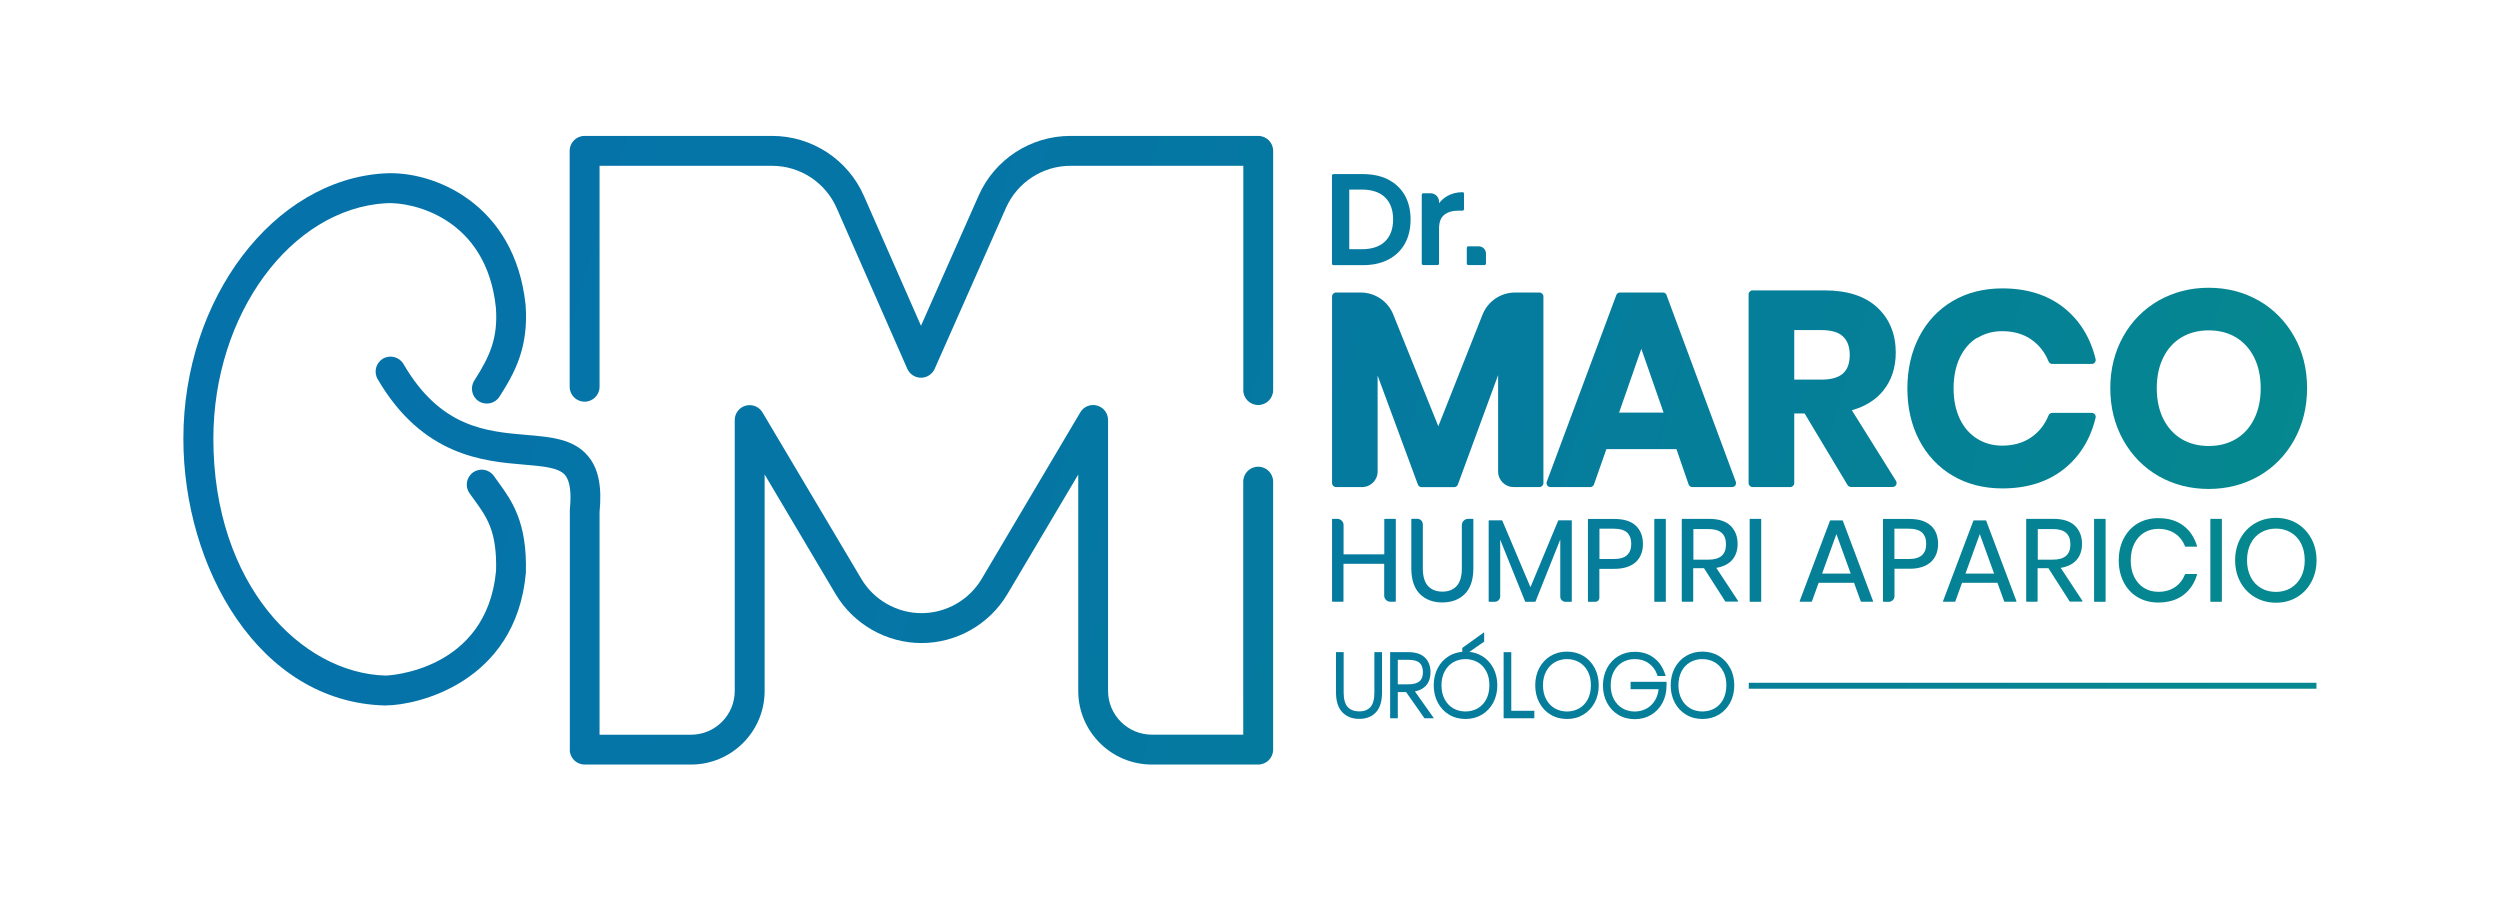 <svg xmlns="http://www.w3.org/2000/svg" xmlns:xlink="http://www.w3.org/1999/xlink" id="Capa_1" data-name="Capa 1" viewBox="0 0 277.58 100"><defs><style>      .cls-1 {        fill: url(#Degradado_sin_nombre_25);      }      .cls-1, .cls-2, .cls-3, .cls-4, .cls-5, .cls-6, .cls-7, .cls-8, .cls-9, .cls-10, .cls-11, .cls-12, .cls-13, .cls-14, .cls-15, .cls-16, .cls-17, .cls-18, .cls-19, .cls-20, .cls-21, .cls-22, .cls-23, .cls-24, .cls-25, .cls-26, .cls-27, .cls-28, .cls-29, .cls-30, .cls-31, .cls-32, .cls-33 {        stroke-width: 0px;      }      .cls-2 {        fill: url(#Degradado_sin_nombre_25-3);      }      .cls-3 {        fill: url(#Degradado_sin_nombre_25-2);      }      .cls-4 {        fill: url(#Degradado_sin_nombre_25-6);      }      .cls-5 {        fill: url(#Degradado_sin_nombre_25-7);      }      .cls-6 {        fill: url(#Degradado_sin_nombre_25-5);      }      .cls-7 {        fill: url(#Degradado_sin_nombre_25-9);      }      .cls-8 {        fill: url(#Degradado_sin_nombre_25-4);      }      .cls-9 {        fill: url(#Degradado_sin_nombre_25-8);      }      .cls-10 {        fill: url(#Degradado_sin_nombre_25-29);      }      .cls-11 {        fill: url(#Degradado_sin_nombre_25-26);      }      .cls-12 {        fill: url(#Degradado_sin_nombre_25-33);      }      .cls-13 {        fill: url(#Degradado_sin_nombre_25-15);      }      .cls-14 {        fill: url(#Degradado_sin_nombre_25-16);      }      .cls-15 {        fill: url(#Degradado_sin_nombre_25-18);      }      .cls-16 {        fill: url(#Degradado_sin_nombre_25-17);      }      .cls-17 {        fill: url(#Degradado_sin_nombre_25-10);      }      .cls-18 {        fill: url(#Degradado_sin_nombre_25-22);      }      .cls-19 {        fill: url(#Degradado_sin_nombre_25-20);      }      .cls-20 {        fill: url(#Degradado_sin_nombre_25-21);      }      .cls-21 {        fill: url(#Degradado_sin_nombre_25-12);      }      .cls-22 {        fill: url(#Degradado_sin_nombre_25-24);      }      .cls-23 {        fill: url(#Degradado_sin_nombre_25-23);      }      .cls-24 {        fill: url(#Degradado_sin_nombre_25-11);      }      .cls-25 {        fill: url(#Degradado_sin_nombre_25-27);      }      .cls-26 {        fill: url(#Degradado_sin_nombre_25-28);      }      .cls-27 {        fill: url(#Degradado_sin_nombre_25-25);      }      .cls-28 {        fill: url(#Degradado_sin_nombre_25-19);      }      .cls-29 {        fill: url(#Degradado_sin_nombre_25-13);      }      .cls-30 {        fill: url(#Degradado_sin_nombre_25-14);      }      .cls-31 {        fill: url(#Degradado_sin_nombre_25-30);      }      .cls-32 {        fill: url(#Degradado_sin_nombre_25-31);      }      .cls-33 {        fill: url(#Degradado_sin_nombre_25-32);      }    </style><linearGradient id="Degradado_sin_nombre_25" data-name="Degradado sin nombre 25" x1="43.66" y1="-7.32" x2="254.1" y2="55.27" gradientUnits="userSpaceOnUse"><stop offset="0" stop-color="#0572aa"></stop><stop offset=".38" stop-color="#0576a4"></stop><stop offset=".83" stop-color="#058196"></stop><stop offset="1" stop-color="#05888f"></stop></linearGradient><linearGradient id="Degradado_sin_nombre_25-2" data-name="Degradado sin nombre 25" x1="44.19" y1="-9.13" x2="254.63" y2="53.47" xlink:href="#Degradado_sin_nombre_25"></linearGradient><linearGradient id="Degradado_sin_nombre_25-3" data-name="Degradado sin nombre 25" x1="43.65" y1="-7.31" x2="254.09" y2="55.29" xlink:href="#Degradado_sin_nombre_25"></linearGradient><linearGradient id="Degradado_sin_nombre_25-4" data-name="Degradado sin nombre 25" x1="33.41" y1="27.1" x2="243.85" y2="89.7" xlink:href="#Degradado_sin_nombre_25"></linearGradient><linearGradient id="Degradado_sin_nombre_25-5" data-name="Degradado sin nombre 25" x1="34.22" y1="24.39" x2="244.66" y2="86.99" xlink:href="#Degradado_sin_nombre_25"></linearGradient><linearGradient id="Degradado_sin_nombre_25-6" data-name="Degradado sin nombre 25" x1="34.89" y1="22.13" x2="245.33" y2="84.73" xlink:href="#Degradado_sin_nombre_25"></linearGradient><linearGradient id="Degradado_sin_nombre_25-7" data-name="Degradado sin nombre 25" x1="35.59" y1="19.8" x2="246.03" y2="82.4" xlink:href="#Degradado_sin_nombre_25"></linearGradient><linearGradient id="Degradado_sin_nombre_25-8" data-name="Degradado sin nombre 25" x1="36.09" y1="18.12" x2="246.53" y2="80.72" xlink:href="#Degradado_sin_nombre_25"></linearGradient><linearGradient id="Degradado_sin_nombre_25-9" data-name="Degradado sin nombre 25" x1="36.44" y1="16.94" x2="246.88" y2="79.54" xlink:href="#Degradado_sin_nombre_25"></linearGradient><linearGradient id="Degradado_sin_nombre_25-10" data-name="Degradado sin nombre 25" x1="36.95" y1="15.23" x2="247.39" y2="77.83" xlink:href="#Degradado_sin_nombre_25"></linearGradient><linearGradient id="Degradado_sin_nombre_25-11" data-name="Degradado sin nombre 25" x1="37.52" y1="13.31" x2="247.96" y2="75.91" xlink:href="#Degradado_sin_nombre_25"></linearGradient><linearGradient id="Degradado_sin_nombre_25-12" data-name="Degradado sin nombre 25" x1="38.25" y1="10.85" x2="248.69" y2="73.45" xlink:href="#Degradado_sin_nombre_25"></linearGradient><linearGradient id="Degradado_sin_nombre_25-13" data-name="Degradado sin nombre 25" x1="38.81" y1="8.96" x2="249.25" y2="71.56" xlink:href="#Degradado_sin_nombre_25"></linearGradient><linearGradient id="Degradado_sin_nombre_25-14" data-name="Degradado sin nombre 25" x1="39.55" y1="6.49" x2="249.99" y2="69.08" xlink:href="#Degradado_sin_nombre_25"></linearGradient><linearGradient id="Degradado_sin_nombre_25-15" data-name="Degradado sin nombre 25" x1="40.06" y1="4.78" x2="250.5" y2="67.38" xlink:href="#Degradado_sin_nombre_25"></linearGradient><linearGradient id="Degradado_sin_nombre_25-16" data-name="Degradado sin nombre 25" x1="40.59" y1="2.98" x2="251.03" y2="65.58" xlink:href="#Degradado_sin_nombre_25"></linearGradient><linearGradient id="Degradado_sin_nombre_25-17" data-name="Degradado sin nombre 25" x1="41.11" y1="1.25" x2="251.54" y2="63.85" xlink:href="#Degradado_sin_nombre_25"></linearGradient><linearGradient id="Degradado_sin_nombre_25-18" data-name="Degradado sin nombre 25" x1="41.65" y1="-.57" x2="252.09" y2="62.03" xlink:href="#Degradado_sin_nombre_25"></linearGradient><linearGradient id="Degradado_sin_nombre_25-19" data-name="Degradado sin nombre 25" x1="39.26" y1="7.47" x2="249.69" y2="70.07" xlink:href="#Degradado_sin_nombre_25"></linearGradient><linearGradient id="Degradado_sin_nombre_25-20" data-name="Degradado sin nombre 25" x1="40.78" y1="2.34" x2="251.22" y2="64.94" xlink:href="#Degradado_sin_nombre_25"></linearGradient><linearGradient id="Degradado_sin_nombre_25-21" data-name="Degradado sin nombre 25" x1="42.52" y1="-3.52" x2="252.96" y2="59.08" xlink:href="#Degradado_sin_nombre_25"></linearGradient><linearGradient id="Degradado_sin_nombre_25-22" data-name="Degradado sin nombre 25" x1="44.4" y1="-9.82" x2="254.84" y2="52.78" xlink:href="#Degradado_sin_nombre_25"></linearGradient><linearGradient id="Degradado_sin_nombre_25-23" data-name="Degradado sin nombre 25" x1="46.26" y1="-16.07" x2="256.7" y2="46.52" xlink:href="#Degradado_sin_nombre_25"></linearGradient><linearGradient id="Degradado_sin_nombre_25-24" data-name="Degradado sin nombre 25" x1="35.65" y1="19.61" x2="246.08" y2="82.2" xlink:href="#Degradado_sin_nombre_25"></linearGradient><linearGradient id="Degradado_sin_nombre_25-25" data-name="Degradado sin nombre 25" x1="29.66" y1="39.74" x2="240.1" y2="102.34" xlink:href="#Degradado_sin_nombre_25"></linearGradient><linearGradient id="Degradado_sin_nombre_25-26" data-name="Degradado sin nombre 25" x1="29.97" y1="38.7" x2="240.41" y2="101.3" xlink:href="#Degradado_sin_nombre_25"></linearGradient><linearGradient id="Degradado_sin_nombre_25-27" data-name="Degradado sin nombre 25" x1="30.89" y1="35.58" x2="241.33" y2="98.18" xlink:href="#Degradado_sin_nombre_25"></linearGradient><linearGradient id="Degradado_sin_nombre_25-28" data-name="Degradado sin nombre 25" x1="30.92" y1="35.49" x2="241.36" y2="98.09" xlink:href="#Degradado_sin_nombre_25"></linearGradient><linearGradient id="Degradado_sin_nombre_25-29" data-name="Degradado sin nombre 25" x1="31.45" y1="33.69" x2="241.89" y2="96.29" xlink:href="#Degradado_sin_nombre_25"></linearGradient><linearGradient id="Degradado_sin_nombre_25-30" data-name="Degradado sin nombre 25" x1="32.07" y1="31.64" x2="242.51" y2="94.24" xlink:href="#Degradado_sin_nombre_25"></linearGradient><linearGradient id="Degradado_sin_nombre_25-31" data-name="Degradado sin nombre 25" x1="32.68" y1="29.58" x2="243.12" y2="92.18" xlink:href="#Degradado_sin_nombre_25"></linearGradient><linearGradient id="Degradado_sin_nombre_25-32" data-name="Degradado sin nombre 25" x1="32.76" y1="29.31" x2="243.2" y2="91.91" xlink:href="#Degradado_sin_nombre_25"></linearGradient><linearGradient id="Degradado_sin_nombre_25-33" data-name="Degradado sin nombre 25" x1="28.26" y1="44.43" x2="238.7" y2="107.03" xlink:href="#Degradado_sin_nombre_25"></linearGradient></defs><g><path class="cls-1" d="M154.17,19.95c-.79-.41-1.75-.62-2.84-.62h-3.27c-.09,0-.17.07-.17.17v9.77c0,.09.07.17.17.17h3.27c1.09,0,2.05-.21,2.84-.63.8-.42,1.41-1.02,1.83-1.78.41-.75.62-1.65.62-2.66s-.21-1.9-.62-2.65c-.42-.75-1.03-1.35-1.83-1.76ZM149.81,21.05h1.4c1.12,0,1.99.29,2.58.87.59.57.89,1.4.89,2.44s-.3,1.87-.89,2.44c-.59.58-1.46.87-2.58.87h-1.4v-6.62Z"></path><path class="cls-3" d="M162.39,21.34c-.66,0-1.24.15-1.75.46-.34.2-.62.46-.86.76v-.16c0-.52-.42-.94-.94-.94h-.81c-.09,0-.17.07-.17.17v7.63c0,.09.07.17.17.17h1.58c.09,0,.17-.07.17-.17v-3.86c0-.72.19-1.24.57-1.54.39-.31.91-.47,1.56-.47h.47c.09,0,.17-.07.17-.17v-1.72c0-.09-.08-.17-.16-.17Z"></path><path class="cls-2" d="M164.17,27.35h-1.14c-.09,0-.17.07-.17.17v1.74c0,.09.07.17.17.17h1.79c.09,0,.17-.07.17-.17v-1.1c0-.45-.36-.81-.81-.81Z"></path></g><g><path class="cls-8" d="M154.94,57.61h-1.19s-.05.02-.05.05v3.89h-4.52v-3.25c0-.38-.31-.69-.69-.69h-.54s-.05.02-.05.05v9.1s.02.05.05.05h1.17s.05-.02.05-.05v-4.16h4.52v3.53c0,.38.31.68.68.68h.56s.05-.02.05-.05v-9.1s-.02-.05-.05-.05Z"></path><path class="cls-6" d="M163.54,57.61h-.53c-.39,0-.7.31-.7.7v4.81c0,.87-.19,1.52-.57,1.94-.38.42-.91.63-1.58.63s-1.22-.21-1.6-.62c-.38-.41-.58-1.07-.58-1.95v-4.9c0-.34-.28-.62-.62-.62h-.61s-.05.02-.05.05v5.46c0,1.25.32,2.2.94,2.83.62.63,1.46.95,2.5.95s1.89-.32,2.51-.95c.62-.63.94-1.58.94-2.83v-5.46s-.02-.05-.05-.05Z"></path><path class="cls-4" d="M174.47,57.77h-1.41l-.05.03-3.08,7.4-3.13-7.4-.05-.03h-1.41s-.05.02-.05.05v8.95s.02.05.05.05h.62c.34,0,.61-.27.61-.61v-6.29l2.77,6.87.05.03h1.05l.05-.03,2.75-6.89v6.34c0,.32.26.58.58.58h.65s.05-.02.05-.05v-8.95s-.02-.05-.05-.05Z"></path><path class="cls-5" d="M181.62,58.36c-.52-.49-1.32-.74-2.37-.74h-2.89s-.05.02-.05.05v9.1s.02.05.05.05h.77c.25,0,.45-.2.45-.45v-3.21h1.67c1.02,0,1.8-.25,2.35-.73.54-.49.82-1.17.82-2.03s-.27-1.54-.79-2.03ZM177.59,58.7h1.56c.7,0,1.2.15,1.51.43.3.29.46.71.46,1.26s-.15.95-.46,1.24c-.3.29-.81.44-1.51.44h-1.56v-3.37Z"></path><rect class="cls-9" x="183.68" y="57.61" width="1.28" height="9.21" rx=".05" ry=".05"></rect><path class="cls-7" d="M190.56,63.05c.75-.12,1.34-.41,1.74-.85.42-.46.63-1.07.63-1.82,0-.83-.27-1.5-.79-2.01-.52-.5-1.32-.76-2.36-.76h-3s-.05.02-.05.05v9.1s.02.05.05.05h1.17s.05-.02.05-.05v-3.67h1.2l2.36,3.69s.03.02.04.02h1.33s.04-.01.05-.03c0-.02,0-.04,0-.05l-2.43-3.69ZM188.02,58.74h1.67c1.31,0,1.95.56,1.95,1.7s-.64,1.7-1.95,1.7h-1.67v-3.41Z"></path><rect class="cls-17" x="194.27" y="57.61" width="1.28" height="9.21" rx=".05" ry=".05"></rect><path class="cls-24" d="M204.62,57.81s-.03-.03-.05-.03h-1.33s-.04.01-.05.03l-3.37,8.93s0,.03,0,.05.03.02.04.02h1.27s.04-.01.05-.03l.75-2.07h3.93l.75,2.07s.03.03.05.03h1.27s.03,0,.04-.02c0-.01.01-.03,0-.05l-3.36-8.93ZM205.49,63.69h-3.18l1.59-4.39,1.59,4.39Z"></path><path class="cls-21" d="M214.38,58.36c-.52-.49-1.32-.74-2.37-.74h-2.89s-.05.02-.05.05v9.1s.02.05.05.05h.6c.35,0,.63-.28.63-.63v-3.04h1.67c1.02,0,1.8-.25,2.35-.73.54-.49.82-1.17.82-2.03s-.27-1.54-.79-2.03ZM210.34,58.7h1.56c.7,0,1.2.15,1.51.43.3.29.46.71.46,1.26s-.15.95-.46,1.24c-.3.29-.81.44-1.51.44h-1.56v-3.37Z"></path><path class="cls-29" d="M220.54,57.81s-.03-.03-.05-.03h-1.33s-.04.01-.05.03l-3.37,8.93s0,.03,0,.05.03.02.04.02h1.27s.04-.01.05-.03l.75-2.07h3.93l.75,2.07s.03.03.05.03h1.27s.03,0,.04-.02c0-.01.01-.03,0-.05l-3.36-8.93ZM221.41,63.69h-3.18l1.59-4.39,1.59,4.39Z"></path><path class="cls-30" d="M228.8,63.05c.75-.12,1.34-.41,1.74-.85.42-.46.63-1.07.63-1.82,0-.83-.27-1.5-.79-2.01-.52-.5-1.32-.76-2.36-.76h-3s-.05.02-.05.05v9.1s.02.05.05.05h1.17s.05-.02.05-.05v-3.67h1.2l2.36,3.69s.03.02.04.02h1.33s.04-.01.05-.03c0-.02,0-.04,0-.05l-2.43-3.69ZM226.26,58.74h1.67c1.31,0,1.95.56,1.95,1.7s-.64,1.7-1.95,1.7h-1.67v-3.41Z"></path><rect class="cls-13" x="232.51" y="57.61" width="1.28" height="9.21" rx=".05" ry=".05"></rect><path class="cls-14" d="M238.07,59.14c.46-.28.99-.42,1.57-.42.73,0,1.36.18,1.87.53.51.35.88.83,1.1,1.42,0,.02.03.03.05.03h1.24s.03,0,.04-.02.01-.03,0-.05c-.28-.95-.79-1.72-1.52-2.27h0c-.73-.55-1.66-.83-2.78-.83-.86,0-1.63.2-2.29.59-.66.39-1.18.96-1.55,1.67-.37.71-.55,1.53-.55,2.44s.19,1.71.55,2.42c.37.71.89,1.27,1.55,1.66.66.39,1.43.59,2.29.59,1.12,0,2.05-.28,2.78-.83.73-.55,1.24-1.31,1.52-2.27,0-.02,0-.03,0-.05s-.03-.02-.04-.02h-1.24s-.04.01-.05.03c-.23.59-.6,1.07-1.1,1.42-.51.35-1.13.53-1.87.53-.58,0-1.11-.14-1.57-.42-.46-.28-.83-.69-1.09-1.21-.27-.52-.4-1.15-.4-1.85s.13-1.34.4-1.87c.27-.53.63-.94,1.09-1.22Z"></path><rect class="cls-16" x="245.42" y="57.61" width="1.28" height="9.21" rx=".05" ry=".05"></rect><path class="cls-15" d="M256.62,59.78c-.39-.71-.93-1.28-1.61-1.68-.68-.4-1.46-.6-2.3-.6s-1.63.2-2.32.6c-.69.4-1.24.96-1.63,1.68-.39.71-.59,1.53-.59,2.43s.2,1.72.59,2.43c.39.72.94,1.28,1.63,1.68.69.4,1.47.6,2.32.6s1.62-.2,2.3-.6c.68-.4,1.22-.96,1.61-1.68.39-.71.59-1.53.59-2.43s-.2-1.72-.59-2.43ZM252.7,65.72c-.62,0-1.17-.14-1.66-.43-.48-.28-.87-.69-1.14-1.22-.27-.53-.41-1.16-.41-1.86s.14-1.34.41-1.87c.27-.53.66-.94,1.14-1.22h0c.48-.28,1.04-.43,1.66-.43s1.16.14,1.65.43c.48.28.87.69,1.14,1.22.27.53.41,1.16.41,1.87s-.14,1.33-.41,1.85c-.27.53-.66.94-1.14,1.23-.48.29-1.04.43-1.65.43Z"></path></g><g><path class="cls-28" d="M170.93,32.48h-2.71c-1.59,0-3.02.97-3.61,2.45l-4.91,12.4-5.01-12.42c-.59-1.47-2.02-2.43-3.6-2.43h-2.75c-.24,0-.44.2-.44.44v20.72c0,.24.2.44.44.44h2.9c.95,0,1.72-.77,1.72-1.72v-10.66l4.47,12.1c.06.17.23.29.41.29h3.62c.18,0,.35-.11.41-.29l4.47-12.15v10.71c0,.95.77,1.72,1.72,1.72h2.87c.24,0,.44-.2.44-.44v-20.72c0-.24-.2-.44-.44-.44Z"></path><path class="cls-19" d="M185.06,32.77c-.06-.17-.23-.29-.41-.29h-4.78c-.18,0-.35.11-.41.29l-7.72,20.72c-.05.13-.03.28.05.4.08.12.22.19.36.19h4.42c.19,0,.35-.12.41-.29l1.38-3.92h7.78l1.35,3.92c.06.18.23.29.41.29h4.42c.14,0,.28-.07.36-.19s.1-.27.05-.4l-7.69-20.72ZM184.71,45.81h-4.94l2.47-7.08,2.47,7.08Z"></path><path class="cls-20" d="M205.61,45.55c1.47-.41,2.63-1.13,3.46-2.14.94-1.14,1.42-2.58,1.42-4.26,0-2.06-.69-3.74-2.05-5.01-1.35-1.26-3.33-1.9-5.86-1.9h-7.99c-.24,0-.44.2-.44.44v20.96c0,.24.2.44.44.44h4.19c.24,0,.44-.2.44-.44v-7.73h1.15l4.77,7.95c.08.13.22.21.38.21h4.63c.16,0,.31-.09.38-.23.08-.14.07-.31-.01-.44l-4.91-7.86ZM199.22,36.65h3.01c1.1,0,1.92.24,2.41.72.5.48.74,1.15.74,2.04,0,1.87-1,2.74-3.15,2.74h-3.01v-5.51Z"></path><path class="cls-18" d="M219.52,37.54c.82-.51,1.75-.77,2.77-.77,1.25,0,2.33.3,3.21.9.88.6,1.54,1.43,1.96,2.47.07.17.23.27.41.27h4.39c.13,0,.26-.06.34-.17s.11-.24.08-.37c-.58-2.4-1.78-4.33-3.57-5.74-1.79-1.4-4.07-2.11-6.77-2.11-2.09,0-3.95.47-5.54,1.41-1.59.94-2.84,2.27-3.71,3.96-.87,1.68-1.31,3.61-1.31,5.75s.44,4.05,1.31,5.72c.88,1.69,2.13,3.02,3.73,3.96,1.59.94,3.45,1.41,5.52,1.41,2.7,0,4.98-.71,6.77-2.11,1.79-1.4,2.99-3.33,3.57-5.74.03-.13,0-.27-.08-.37s-.21-.17-.34-.17h-4.39c-.18,0-.34.11-.41.27-.42,1.04-1.08,1.87-1.96,2.47-.88.6-1.96.9-3.21.9-1.02,0-1.95-.26-2.77-.77-.81-.51-1.46-1.24-1.91-2.19-.46-.96-.7-2.11-.7-3.4s.24-2.47.7-3.43c.46-.95,1.1-1.69,1.91-2.19Z"></path><path class="cls-23" d="M250.78,33.37c-1.65-.94-3.52-1.42-5.55-1.42s-3.89.48-5.55,1.42c-1.66.95-2.98,2.28-3.93,3.98-.95,1.69-1.44,3.63-1.44,5.75s.48,4.06,1.44,5.77c.96,1.71,2.28,3.05,3.93,4,1.65.94,3.52,1.42,5.55,1.42s3.89-.48,5.55-1.42c1.66-.95,2.98-2.29,3.94-4,.95-1.7,1.44-3.64,1.44-5.77s-.48-4.06-1.44-5.75c-.96-1.69-2.28-3.03-3.93-3.98ZM248.25,48.75c-.86.51-1.87.77-3.01.77s-2.16-.26-3.01-.77c-.85-.51-1.53-1.25-2.02-2.21-.49-.97-.74-2.13-.74-3.44s.25-2.47.74-3.44c.48-.96,1.16-1.7,2.02-2.21.86-.51,1.87-.77,3.01-.77s2.15.26,3.01.77c.85.51,1.53,1.25,2.02,2.21.49.97.74,2.13.74,3.44s-.25,2.47-.74,3.44c-.48.96-1.16,1.7-2.02,2.21Z"></path></g><rect class="cls-22" x="194.17" y="75.81" width="63.03" height=".66"></rect><g><path class="cls-27" d="M152.6,76.89c0,.76-.15,1.31-.45,1.63-.3.32-.7.47-1.23.47s-.96-.16-1.27-.48-.46-.87-.46-1.62v-4.48h-.85v4.48c0,.96.23,1.7.7,2.19.47.49,1.1.74,1.88.74s1.41-.25,1.86-.74c.45-.48.67-1.22.67-2.19v-4.48h-.85v4.48Z"></path><path class="cls-11" d="M158.22,76.24c.41-.38.61-.92.61-1.61s-.21-1.22-.62-1.62c-.41-.4-1.03-.6-1.84-.6h-2.02v7.34h.85v-2.91h.92l2.04,2.91h1.05l-2.11-2.98c.46-.09.84-.27,1.12-.54ZM155.2,73.26h1.17c.6,0,1.02.12,1.26.35.24.23.36.57.36,1.02,0,.93-.5,1.35-1.62,1.35h-1.17v-2.72Z"></path><path class="cls-25" d="M164.53,72.83c-.41-.25-.88-.4-1.38-.45l1.64-1.14v-1.04l-2.43,1.74v.43c-.53.05-1.02.2-1.46.46-.54.32-.96.77-1.26,1.34-.3.56-.45,1.21-.45,1.92s.15,1.36.45,1.92c.3.57.72,1.02,1.26,1.34.53.32,1.14.48,1.82.48s1.28-.16,1.82-.48c.53-.32.96-.77,1.26-1.34.3-.56.45-1.21.45-1.92s-.15-1.36-.45-1.92c-.3-.57-.72-1.02-1.26-1.34ZM162.71,73.18c.5,0,.95.12,1.36.35.4.23.72.57.95,1,.24.44.35.96.35,1.56s-.12,1.12-.35,1.56c-.23.43-.55.77-.95,1-.81.46-1.91.46-2.71,0-.4-.23-.72-.57-.95-1-.24-.44-.36-.97-.36-1.56s.12-1.12.36-1.56c.23-.43.55-.77.95-1,.4-.23.86-.35,1.35-.35Z"></path><polygon class="cls-26" points="167.8 72.41 166.95 72.41 166.95 79.75 170.36 79.75 170.36 78.92 167.8 78.92 167.8 72.41"></polygon><path class="cls-10" d="M175.8,72.83c-.53-.32-1.14-.48-1.82-.48s-1.28.16-1.81.48c-.54.32-.96.77-1.26,1.34-.3.56-.45,1.21-.45,1.92s.15,1.36.45,1.92c.3.57.72,1.02,1.26,1.34.53.32,1.14.48,1.82.48s1.28-.16,1.81-.48c.53-.32.96-.77,1.26-1.34.3-.56.45-1.21.45-1.92s-.15-1.35-.45-1.92c-.3-.57-.72-1.02-1.26-1.34ZM173.98,73.18c.5,0,.95.12,1.36.35.4.23.72.57.95,1,.24.44.35.96.35,1.56s-.12,1.12-.35,1.56c-.23.43-.55.77-.95,1-.81.47-1.91.46-2.71,0-.4-.23-.72-.57-.95-1-.24-.44-.36-.97-.36-1.56s.12-1.12.36-1.56c.23-.43.55-.77.95-1,.4-.23.86-.35,1.35-.35Z"></path><path class="cls-31" d="M181.03,76.52h3.13c-.05.44-.17.83-.36,1.17-.24.42-.56.75-.96.97-.81.46-1.9.45-2.69-.01-.4-.23-.72-.57-.95-1-.24-.44-.36-.96-.36-1.56s.12-1.12.36-1.56c.23-.43.55-.77.95-1,.4-.23.86-.35,1.35-.35.6,0,1.12.15,1.55.46.43.3.74.71.92,1.2l.08.22h.9l-.16-.44c-.26-.69-.67-1.24-1.24-1.64-.57-.41-1.26-.61-2.04-.61-.67,0-1.28.16-1.82.48-.54.32-.96.77-1.26,1.34-.3.56-.45,1.21-.45,1.92s.15,1.36.45,1.92c.3.57.72,1.02,1.26,1.34.53.32,1.14.48,1.82.48s1.28-.16,1.82-.48c.53-.32.96-.77,1.26-1.34.3-.56.45-1.21.45-1.92v-.41h-3.99v.83Z"></path><path class="cls-32" d="M192.1,74.17c-.3-.57-.72-1.02-1.26-1.34-.53-.32-1.14-.48-1.82-.48s-1.28.16-1.81.48c-.54.32-.96.77-1.26,1.34-.3.56-.45,1.21-.45,1.92s.15,1.36.45,1.92c.3.57.72,1.02,1.26,1.34.53.32,1.14.48,1.82.48s1.28-.16,1.82-.48c.53-.32.96-.77,1.26-1.34.3-.56.45-1.21.45-1.92s-.15-1.36-.45-1.92ZM189.02,73.18c.5,0,.95.12,1.36.35.4.23.72.57.95,1,.24.44.35.96.35,1.56s-.12,1.12-.35,1.56c-.23.43-.55.77-.95,1-.81.46-1.91.46-2.71,0-.4-.23-.72-.57-.95-1-.24-.44-.36-.97-.36-1.56s.12-1.12.35-1.56c.23-.43.55-.77.95-1,.4-.23.86-.35,1.35-.35Z"></path></g><g><path class="cls-33" d="M63.27,83.24v-26.46c0-.06,0-.11,0-.17.19-1.91.02-3.2-.52-3.85-.7-.85-2.5-1-4.58-1.17-4.48-.38-11.26-.95-16.24-9.5-.46-.79-.19-1.81.6-2.27.79-.46,1.81-.19,2.27.6,4.11,7.06,9.18,7.49,13.65,7.87,2.71.23,5.26.44,6.85,2.36,1.15,1.38,1.55,3.36,1.27,6.21v24.72s10.15,0,10.15,0c2.68,0,4.86-2.18,4.86-4.86v-30.08c0-.75.5-1.4,1.22-1.6.72-.19,1.48.11,1.86.75l10.98,18.49c1.39,2.34,3.95,3.8,6.68,3.8,2.73,0,5.29-1.46,6.68-3.81l10.95-18.49c.38-.64,1.14-.95,1.86-.75.72.2,1.22.85,1.22,1.6v30.08c0,2.68,2.18,4.86,4.86,4.86h10.15s0-28.09,0-28.09c0-.92.74-1.66,1.66-1.66s1.66.74,1.66,1.66v29.75c0,.92-.74,1.66-1.66,1.66h-11.81c-4.51,0-8.17-3.67-8.17-8.17v-24.03s-7.87,13.28-7.87,13.28c-1.99,3.35-5.64,5.43-9.53,5.43-3.89,0-7.54-2.08-9.53-5.42l-7.89-13.3v24.04c0,4.51-3.67,8.17-8.17,8.17h-11.81c-.92,0-1.66-.74-1.66-1.66ZM138.05,43.31v-24.9s-19.19,0-19.19,0c-3.09,0-5.9,1.83-7.16,4.66l-7.92,17.88c-.27.6-.86.99-1.52.99h0c-.66,0-1.25-.39-1.52-.99l-7.85-17.86c-1.25-2.84-4.06-4.68-7.17-4.68h-19.15s0,24.53,0,24.53c0,.92-.74,1.66-1.66,1.66s-1.66-.74-1.66-1.66v-26.19c0-.92.74-1.66,1.66-1.66h20.81c4.42,0,8.42,2.61,10.2,6.66l6.34,14.42,6.4-14.45c1.78-4.03,5.78-6.63,10.19-6.63h20.85c.92,0,1.66.74,1.66,1.66v26.56c0,.92-.74,1.66-1.66,1.66s-1.66-.74-1.66-1.66Z"></path><path class="cls-12" d="M42.9,78.32c3.22,0,14.39-2.4,15.49-14.73,0-.03,0-.07,0-.1.14-5.55-1.57-7.9-3.07-9.97-.16-.22-.32-.44-.48-.67-.53-.75-1.56-.93-2.31-.4-.75.53-.93,1.56-.4,2.31.17.24.34.47.51.71,1.42,1.96,2.55,3.5,2.44,7.89-1.03,11.19-12.06,11.65-12.24,11.65h0c-9.41-.24-19.15-10.14-19.15-26.3,0-13.82,8.62-25.55,19.2-26.15,2.84-.16,11.12,1.58,12.17,11.6.24,3.31-.62,5.33-2.4,8.1-.49.77-.27,1.8.5,2.29s1.8.27,2.29-.5c1.73-2.69,3.25-5.49,2.91-10.18-1.18-11.29-10.24-14.95-15.67-14.62-12.31.7-22.33,13.91-22.33,29.46,0,14.28,8.37,29.27,22.39,29.62.05,0,.1,0,.15,0Z"></path></g></svg>
